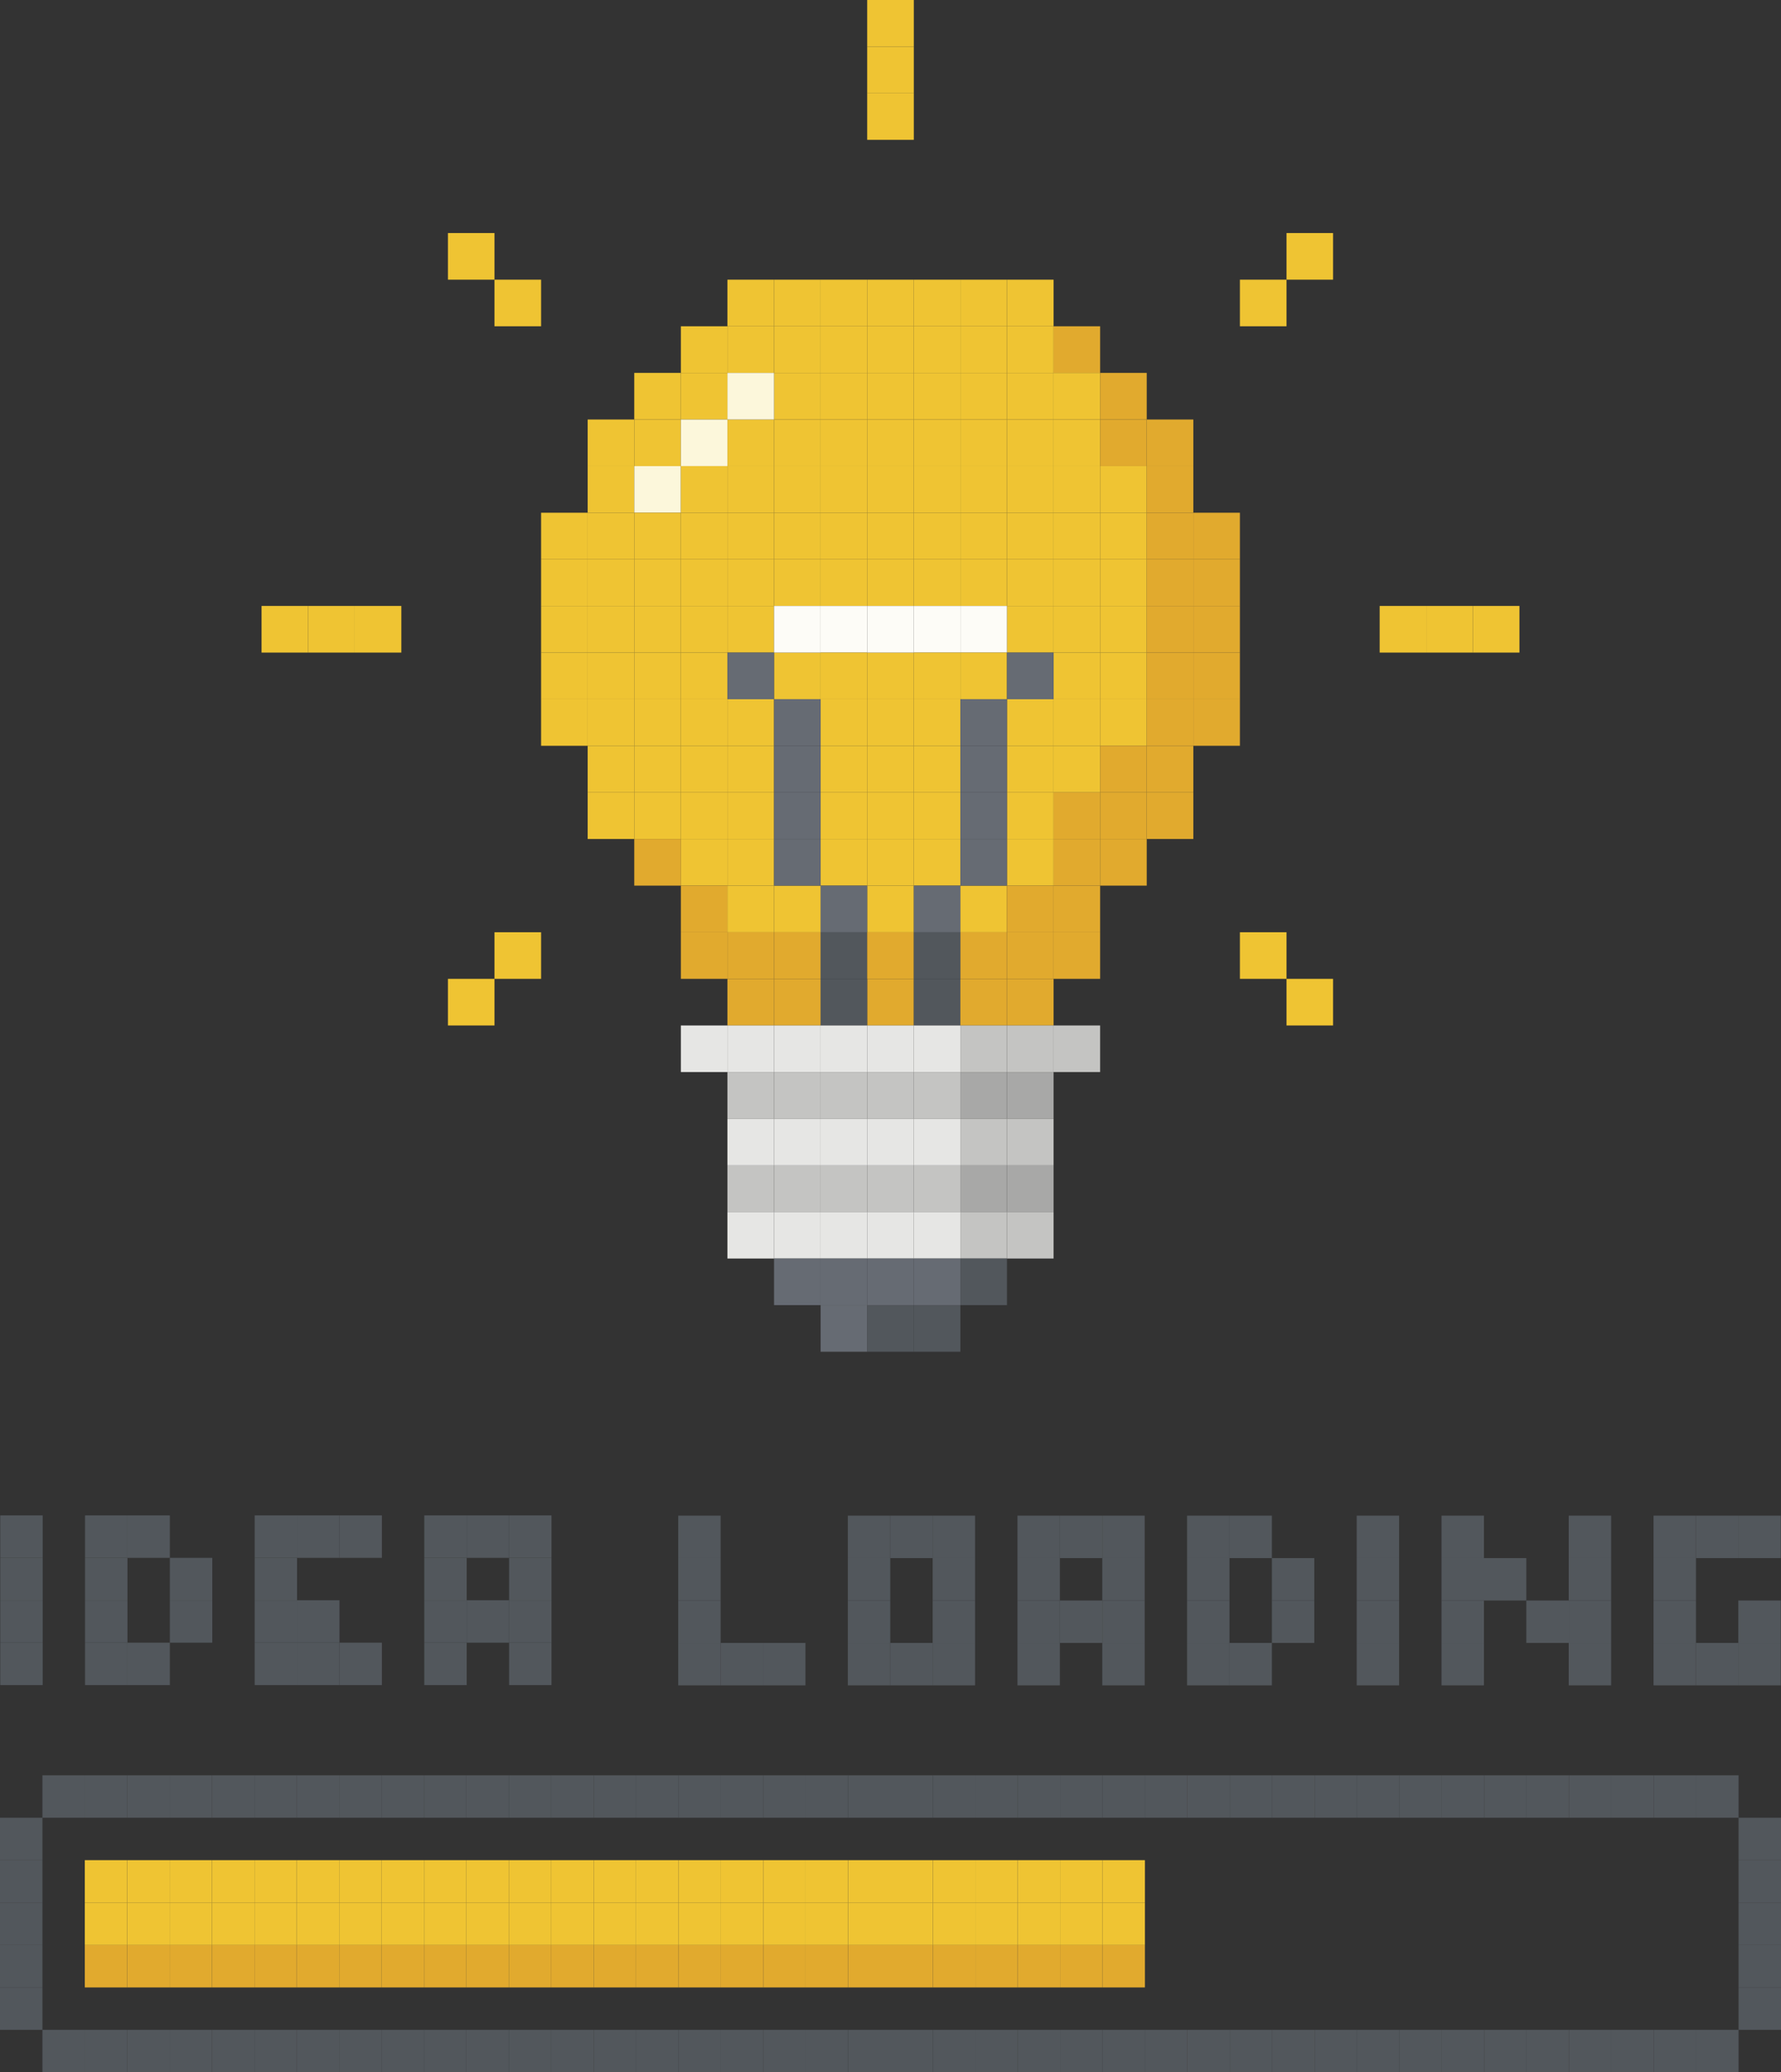 <svg xmlns="http://www.w3.org/2000/svg" width="640" height="744.295" viewBox="0 0 640 744.295">
  <rect x="0" y="0" width="640" height="744.295" fill="#333333" stroke="none"/>
  <g id="グループ_18240" data-name="グループ 18240" transform="translate(0 0.004)">
    <rect id="長方形_6451" data-name="長方形 6451" width="15.236" height="15.239" transform="translate(624.674 590.082)" fill="#52575c"/>
    <rect id="長方形_6452" data-name="長方形 6452" width="15.236" height="15.239" transform="translate(624.674 574.843)" fill="#52575c"/>
    <rect id="長方形_6453" data-name="長方形 6453" width="15.236" height="15.236" transform="translate(624.674 544.369)" fill="#52575c"/>
    <rect id="長方形_6454" data-name="長方形 6454" width="15.239" height="15.239" transform="translate(609.435 590.082)" fill="#52575c"/>
    <rect id="長方形_6455" data-name="長方形 6455" width="15.239" height="15.236" transform="translate(609.435 544.369)" fill="#52575c"/>
    <rect id="長方形_6456" data-name="長方形 6456" width="15.239" height="15.239" transform="translate(594.197 590.082)" fill="#52575c"/>
    <rect id="長方形_6457" data-name="長方形 6457" width="15.239" height="15.239" transform="translate(594.197 574.843)" fill="#52575c"/>
    <rect id="長方形_6458" data-name="長方形 6458" width="15.239" height="15.239" transform="translate(594.197 559.604)" fill="#52575c"/>
    <rect id="長方形_6459" data-name="長方形 6459" width="15.239" height="15.236" transform="translate(594.197 544.369)" fill="#52575c"/>
    <rect id="長方形_6460" data-name="長方形 6460" width="15.236" height="15.239" transform="translate(563.722 590.082)" fill="#52575c"/>
    <rect id="長方形_6461" data-name="長方形 6461" width="15.236" height="15.239" transform="translate(563.722 574.843)" fill="#52575c"/>
    <rect id="長方形_6462" data-name="長方形 6462" width="15.236" height="15.239" transform="translate(563.722 559.604)" fill="#52575c"/>
    <rect id="長方形_6463" data-name="長方形 6463" width="15.236" height="15.236" transform="translate(563.722 544.369)" fill="#52575c"/>
    <rect id="長方形_6464" data-name="長方形 6464" width="15.239" height="15.239" transform="translate(548.483 574.843)" fill="#52575c"/>
    <rect id="長方形_6465" data-name="長方形 6465" width="15.239" height="15.239" transform="translate(533.244 559.604)" fill="#52575c"/>
    <rect id="長方形_6466" data-name="長方形 6466" width="15.239" height="15.239" transform="translate(518.005 590.082)" fill="#52575c"/>
    <rect id="長方形_6467" data-name="長方形 6467" width="15.239" height="15.239" transform="translate(518.005 574.843)" fill="#52575c"/>
    <rect id="長方形_6468" data-name="長方形 6468" width="15.239" height="15.239" transform="translate(518.005 559.604)" fill="#52575c"/>
    <rect id="長方形_6469" data-name="長方形 6469" width="15.239" height="15.236" transform="translate(518.005 544.369)" fill="#52575c"/>
    <rect id="長方形_6470" data-name="長方形 6470" width="15.239" height="15.239" transform="translate(487.531 590.082)" fill="#52575c"/>
    <rect id="長方形_6471" data-name="長方形 6471" width="15.239" height="15.239" transform="translate(487.531 574.843)" fill="#52575c"/>
    <rect id="長方形_6472" data-name="長方形 6472" width="15.239" height="15.239" transform="translate(487.531 559.604)" fill="#52575c"/>
    <rect id="長方形_6473" data-name="長方形 6473" width="15.239" height="15.236" transform="translate(487.531 544.369)" fill="#52575c"/>
    <rect id="長方形_6474" data-name="長方形 6474" width="15.239" height="15.239" transform="translate(457.053 574.843)" fill="#52575c"/>
    <rect id="長方形_6475" data-name="長方形 6475" width="15.239" height="15.239" transform="translate(457.053 559.604)" fill="#52575c"/>
    <rect id="長方形_6476" data-name="長方形 6476" width="15.236" height="15.239" transform="translate(441.818 590.082)" fill="#52575c"/>
    <rect id="長方形_6477" data-name="長方形 6477" width="15.236" height="15.236" transform="translate(441.818 544.369)" fill="#52575c"/>
    <rect id="長方形_6478" data-name="長方形 6478" width="15.239" height="15.239" transform="translate(426.579 590.082)" fill="#52575c"/>
    <rect id="長方形_6479" data-name="長方形 6479" width="15.239" height="15.239" transform="translate(426.579 574.843)" fill="#52575c"/>
    <rect id="長方形_6480" data-name="長方形 6480" width="15.239" height="15.239" transform="translate(426.579 559.604)" fill="#52575c"/>
    <rect id="長方形_6481" data-name="長方形 6481" width="15.239" height="15.236" transform="translate(426.579 544.369)" fill="#52575c"/>
    <rect id="長方形_6482" data-name="長方形 6482" width="15.239" height="15.239" transform="translate(396.101 590.082)" fill="#52575c"/>
    <rect id="長方形_6483" data-name="長方形 6483" width="15.239" height="15.239" transform="translate(396.101 574.843)" fill="#52575c"/>
    <rect id="長方形_6484" data-name="長方形 6484" width="15.239" height="15.239" transform="translate(396.101 559.604)" fill="#52575c"/>
    <rect id="長方形_6485" data-name="長方形 6485" width="15.239" height="15.236" transform="translate(396.101 544.369)" fill="#52575c"/>
    <rect id="長方形_6486" data-name="長方形 6486" width="15.239" height="15.239" transform="translate(380.862 574.843)" fill="#52575c"/>
    <rect id="長方形_6487" data-name="長方形 6487" width="15.239" height="15.236" transform="translate(380.862 544.369)" fill="#52575c"/>
    <rect id="長方形_6488" data-name="長方形 6488" width="15.236" height="15.239" transform="translate(365.626 590.082)" fill="#52575c"/>
    <rect id="長方形_6489" data-name="長方形 6489" width="15.236" height="15.239" transform="translate(365.626 574.843)" fill="#52575c"/>
    <rect id="長方形_6490" data-name="長方形 6490" width="15.236" height="15.239" transform="translate(365.626 559.604)" fill="#52575c"/>
    <rect id="長方形_6491" data-name="長方形 6491" width="15.236" height="15.236" transform="translate(365.626 544.369)" fill="#52575c"/>
    <rect id="長方形_6492" data-name="長方形 6492" width="15.239" height="15.239" transform="translate(335.149 590.082)" fill="#52575c"/>
    <rect id="長方形_6493" data-name="長方形 6493" width="15.239" height="15.239" transform="translate(335.149 574.843)" fill="#52575c"/>
    <rect id="長方形_6494" data-name="長方形 6494" width="15.239" height="15.239" transform="translate(335.149 559.604)" fill="#52575c"/>
    <rect id="長方形_6495" data-name="長方形 6495" width="15.239" height="15.236" transform="translate(335.149 544.369)" fill="#52575c"/>
    <rect id="長方形_6496" data-name="長方形 6496" width="15.239" height="15.239" transform="translate(319.91 590.082)" fill="#52575c"/>
    <rect id="長方形_6497" data-name="長方形 6497" width="15.239" height="15.236" transform="translate(319.91 544.369)" fill="#52575c"/>
    <rect id="長方形_6498" data-name="長方形 6498" width="15.236" height="15.239" transform="translate(304.674 590.082)" fill="#52575c"/>
    <rect id="長方形_6499" data-name="長方形 6499" width="15.236" height="15.239" transform="translate(304.674 574.843)" fill="#52575c"/>
    <rect id="長方形_6500" data-name="長方形 6500" width="15.236" height="15.239" transform="translate(304.674 559.604)" fill="#52575c"/>
    <rect id="長方形_6501" data-name="長方形 6501" width="15.236" height="15.236" transform="translate(304.674 544.369)" fill="#52575c"/>
    <rect id="長方形_6502" data-name="長方形 6502" width="15.239" height="15.239" transform="translate(274.197 590.082)" fill="#52575c"/>
    <rect id="長方形_6503" data-name="長方形 6503" width="15.239" height="15.239" transform="translate(258.958 590.082)" fill="#52575c"/>
    <rect id="長方形_6504" data-name="長方形 6504" width="15.236" height="15.239" transform="translate(243.722 590.082)" fill="#52575c"/>
    <rect id="長方形_6505" data-name="長方形 6505" width="15.236" height="15.239" transform="translate(243.722 574.843)" fill="#52575c"/>
    <rect id="長方形_6506" data-name="長方形 6506" width="15.236" height="15.239" transform="translate(243.722 559.604)" fill="#52575c"/>
    <rect id="長方形_6507" data-name="長方形 6507" width="15.236" height="15.236" transform="translate(243.722 544.369)" fill="#52575c"/>
    <rect id="長方形_6508" data-name="長方形 6508" width="15.236" height="15.239" transform="translate(182.947 589.992)" fill="#52575c"/>
    <rect id="長方形_6509" data-name="長方形 6509" width="15.236" height="15.236" transform="translate(182.947 574.756)" fill="#52575c"/>
    <rect id="長方形_6510" data-name="長方形 6510" width="15.236" height="15.239" transform="translate(182.947 559.517)" fill="#52575c"/>
    <rect id="長方形_6511" data-name="長方形 6511" width="15.236" height="15.239" transform="translate(182.947 544.278)" fill="#52575c"/>
    <rect id="長方形_6512" data-name="長方形 6512" width="15.239" height="15.236" transform="translate(167.708 574.756)" fill="#52575c"/>
    <rect id="長方形_6513" data-name="長方形 6513" width="15.239" height="15.239" transform="translate(167.708 544.278)" fill="#52575c"/>
    <rect id="長方形_6514" data-name="長方形 6514" width="15.239" height="15.239" transform="translate(152.469 589.992)" fill="#52575c"/>
    <rect id="長方形_6515" data-name="長方形 6515" width="15.239" height="15.236" transform="translate(152.469 574.756)" fill="#52575c"/>
    <rect id="長方形_6516" data-name="長方形 6516" width="15.239" height="15.239" transform="translate(152.469 559.517)" fill="#52575c"/>
    <rect id="長方形_6517" data-name="長方形 6517" width="15.239" height="15.239" transform="translate(152.469 544.278)" fill="#52575c"/>
    <rect id="長方形_6518" data-name="長方形 6518" width="15.236" height="15.239" transform="translate(121.995 589.992)" fill="#52575c"/>
    <rect id="長方形_6519" data-name="長方形 6519" width="15.236" height="15.239" transform="translate(121.995 544.278)" fill="#52575c"/>
    <rect id="長方形_6520" data-name="長方形 6520" width="15.239" height="15.239" transform="translate(106.755 589.992)" fill="#52575c"/>
    <rect id="長方形_6521" data-name="長方形 6521" width="15.239" height="15.236" transform="translate(106.755 574.756)" fill="#52575c"/>
    <rect id="長方形_6522" data-name="長方形 6522" width="15.239" height="15.239" transform="translate(106.755 544.278)" fill="#52575c"/>
    <rect id="長方形_6523" data-name="長方形 6523" width="15.239" height="15.239" transform="translate(91.517 589.992)" fill="#52575c"/>
    <rect id="長方形_6524" data-name="長方形 6524" width="15.239" height="15.236" transform="translate(91.517 574.756)" fill="#52575c"/>
    <rect id="長方形_6525" data-name="長方形 6525" width="15.239" height="15.239" transform="translate(91.517 559.517)" fill="#52575c"/>
    <rect id="長方形_6526" data-name="長方形 6526" width="15.239" height="15.239" transform="translate(91.517 544.278)" fill="#52575c"/>
    <rect id="長方形_6527" data-name="長方形 6527" width="15.236" height="15.236" transform="translate(61.042 574.756)" fill="#52575c"/>
    <rect id="長方形_6528" data-name="長方形 6528" width="15.236" height="15.239" transform="translate(61.042 559.517)" fill="#52575c"/>
    <rect id="長方形_6529" data-name="長方形 6529" width="15.239" height="15.239" transform="translate(45.803 589.992)" fill="#52575c"/>
    <rect id="長方形_6530" data-name="長方形 6530" width="15.239" height="15.239" transform="translate(45.803 544.278)" fill="#52575c"/>
    <rect id="長方形_6531" data-name="長方形 6531" width="15.239" height="15.239" transform="translate(30.565 589.992)" fill="#52575c"/>
    <rect id="長方形_6532" data-name="長方形 6532" width="15.239" height="15.236" transform="translate(30.565 574.756)" fill="#52575c"/>
    <rect id="長方形_6533" data-name="長方形 6533" width="15.239" height="15.239" transform="translate(30.565 559.517)" fill="#52575c"/>
    <rect id="長方形_6534" data-name="長方形 6534" width="15.239" height="15.239" transform="translate(30.565 544.278)" fill="#52575c"/>
    <rect id="長方形_6535" data-name="長方形 6535" width="15.236" height="15.239" transform="translate(0.09 589.992)" fill="#52575c"/>
    <rect id="長方形_6536" data-name="長方形 6536" width="15.236" height="15.236" transform="translate(0.09 574.756)" fill="#52575c"/>
    <rect id="長方形_6537" data-name="長方形 6537" width="15.236" height="15.239" transform="translate(0.09 559.518)" fill="#52575c"/>
    <rect id="長方形_6538" data-name="長方形 6538" width="15.236" height="15.239" transform="translate(0.09 544.278)" fill="#52575c"/>
    <rect id="長方形_6539" data-name="長方形 6539" width="15.239" height="15.236" transform="translate(624.761 713.816)" fill="#52575c"/>
    <rect id="長方形_6540" data-name="長方形 6540" width="15.239" height="15.239" transform="translate(624.761 698.578)" fill="#52575c"/>
    <rect id="長方形_6541" data-name="長方形 6541" width="15.239" height="15.239" transform="translate(624.761 683.339)" fill="#52575c"/>
    <rect id="長方形_6542" data-name="長方形 6542" width="15.239" height="15.239" transform="translate(624.761 668.1)" fill="#52575c"/>
    <rect id="長方形_6543" data-name="長方形 6543" width="15.239" height="15.236" transform="translate(624.761 652.864)" fill="#52575c"/>
    <rect id="長方形_6544" data-name="長方形 6544" width="15.239" height="15.239" transform="translate(609.522 729.052)" fill="#52575c"/>
    <rect id="長方形_6545" data-name="長方形 6545" width="15.239" height="15.239" transform="translate(609.522 637.625)" fill="#52575c"/>
    <rect id="長方形_6546" data-name="長方形 6546" width="15.236" height="15.239" transform="translate(594.287 729.052)" fill="#52575c"/>
    <rect id="長方形_6547" data-name="長方形 6547" width="15.236" height="15.239" transform="translate(594.287 637.625)" fill="#52575c"/>
    <rect id="長方形_6548" data-name="長方形 6548" width="15.239" height="15.239" transform="translate(579.048 729.052)" fill="#52575c"/>
    <rect id="長方形_6549" data-name="長方形 6549" width="15.239" height="15.239" transform="translate(579.048 637.625)" fill="#52575c"/>
    <rect id="長方形_6550" data-name="長方形 6550" width="15.239" height="15.239" transform="translate(563.809 729.052)" fill="#52575c"/>
    <rect id="長方形_6551" data-name="長方形 6551" width="15.239" height="15.239" transform="translate(563.809 637.625)" fill="#52575c"/>
    <rect id="長方形_6552" data-name="長方形 6552" width="15.239" height="15.239" transform="translate(548.57 729.052)" fill="#52575c"/>
    <rect id="長方形_6553" data-name="長方形 6553" width="15.239" height="15.239" transform="translate(548.57 637.625)" fill="#52575c"/>
    <rect id="長方形_6554" data-name="長方形 6554" width="15.236" height="15.239" transform="translate(533.335 729.052)" fill="#52575c"/>
    <rect id="長方形_6555" data-name="長方形 6555" width="15.236" height="15.239" transform="translate(533.335 637.625)" fill="#52575c"/>
    <rect id="長方形_6556" data-name="長方形 6556" width="15.239" height="15.239" transform="translate(518.096 729.052)" fill="#52575c"/>
    <rect id="長方形_6557" data-name="長方形 6557" width="15.239" height="15.239" transform="translate(518.096 637.625)" fill="#52575c"/>
    <rect id="長方形_6558" data-name="長方形 6558" width="15.239" height="15.239" transform="translate(502.857 729.052)" fill="#52575c"/>
    <rect id="長方形_6559" data-name="長方形 6559" width="15.239" height="15.239" transform="translate(502.857 637.625)" fill="#52575c"/>
    <rect id="長方形_6560" data-name="長方形 6560" width="15.239" height="15.239" transform="translate(487.618 729.052)" fill="#52575c"/>
    <rect id="長方形_6561" data-name="長方形 6561" width="15.239" height="15.239" transform="translate(487.618 637.625)" fill="#52575c"/>
    <rect id="長方形_6562" data-name="長方形 6562" width="15.236" height="15.239" transform="translate(472.382 729.052)" fill="#52575c"/>
    <rect id="長方形_6563" data-name="長方形 6563" width="15.236" height="15.239" transform="translate(472.382 637.625)" fill="#52575c"/>
    <rect id="長方形_6564" data-name="長方形 6564" width="15.239" height="15.239" transform="translate(457.143 729.052)" fill="#52575c"/>
    <rect id="長方形_6565" data-name="長方形 6565" width="15.239" height="15.239" transform="translate(457.143 637.625)" fill="#52575c"/>
    <rect id="長方形_6566" data-name="長方形 6566" width="15.239" height="15.239" transform="translate(441.904 729.052)" fill="#52575c"/>
    <rect id="長方形_6567" data-name="長方形 6567" width="15.239" height="15.239" transform="translate(441.904 637.625)" fill="#52575c"/>
    <rect id="長方形_6568" data-name="長方形 6568" width="15.239" height="15.239" transform="translate(426.666 729.052)" fill="#52575c"/>
    <rect id="長方形_6569" data-name="長方形 6569" width="15.239" height="15.239" transform="translate(426.666 637.625)" fill="#52575c"/>
    <rect id="長方形_6570" data-name="長方形 6570" width="15.236" height="15.239" transform="translate(411.43 729.052)" fill="#52575c"/>
    <rect id="長方形_6571" data-name="長方形 6571" width="15.236" height="15.239" transform="translate(411.43 637.625)" fill="#52575c"/>
    <rect id="長方形_6572" data-name="長方形 6572" width="15.239" height="15.239" transform="translate(396.191 729.052)" fill="#52575c"/>
    <rect id="長方形_6573" data-name="長方形 6573" width="15.239" height="15.239" transform="translate(396.191 698.577)" fill="#e1aa2e"/>
    <rect id="長方形_6574" data-name="長方形 6574" width="15.239" height="15.239" transform="translate(396.191 683.339)" fill="#efc433"/>
    <rect id="長方形_6575" data-name="長方形 6575" width="15.239" height="15.239" transform="translate(396.191 668.1)" fill="#efc433"/>
    <rect id="長方形_6576" data-name="長方形 6576" width="15.239" height="15.239" transform="translate(396.191 637.625)" fill="#52575c"/>
    <rect id="長方形_6577" data-name="長方形 6577" width="15.239" height="15.239" transform="translate(380.952 729.052)" fill="#52575c"/>
    <rect id="長方形_6578" data-name="長方形 6578" width="15.239" height="15.239" transform="translate(380.952 698.577)" fill="#e1aa2e"/>
    <rect id="長方形_6579" data-name="長方形 6579" width="15.239" height="15.239" transform="translate(380.952 683.339)" fill="#efc433"/>
    <rect id="長方形_6580" data-name="長方形 6580" width="15.239" height="15.239" transform="translate(380.952 668.1)" fill="#efc433"/>
    <rect id="長方形_6581" data-name="長方形 6581" width="15.239" height="15.239" transform="translate(380.952 637.625)" fill="#52575c"/>
    <rect id="長方形_6582" data-name="長方形 6582" width="15.239" height="15.239" transform="translate(365.713 729.052)" fill="#52575c"/>
    <rect id="長方形_6583" data-name="長方形 6583" width="15.239" height="15.239" transform="translate(365.713 698.577)" fill="#e1aa2e"/>
    <rect id="長方形_6584" data-name="長方形 6584" width="15.239" height="15.239" transform="translate(365.713 683.339)" fill="#efc433"/>
    <rect id="長方形_6585" data-name="長方形 6585" width="15.239" height="15.239" transform="translate(365.713 668.1)" fill="#efc433"/>
    <rect id="長方形_6586" data-name="長方形 6586" width="15.239" height="15.239" transform="translate(365.713 637.625)" fill="#52575c"/>
    <rect id="長方形_6587" data-name="長方形 6587" width="15.236" height="15.239" transform="translate(350.478 729.052)" fill="#52575c"/>
    <rect id="長方形_6588" data-name="長方形 6588" width="15.236" height="15.239" transform="translate(350.478 698.577)" fill="#e1aa2e"/>
    <rect id="長方形_6589" data-name="長方形 6589" width="15.236" height="15.239" transform="translate(350.478 683.339)" fill="#efc433"/>
    <rect id="長方形_6590" data-name="長方形 6590" width="15.236" height="15.239" transform="translate(350.478 668.1)" fill="#efc433"/>
    <rect id="長方形_6591" data-name="長方形 6591" width="15.236" height="15.239" transform="translate(350.478 637.625)" fill="#52575c"/>
    <rect id="長方形_6592" data-name="長方形 6592" width="15.239" height="15.239" transform="translate(335.239 729.052)" fill="#52575c"/>
    <rect id="長方形_6593" data-name="長方形 6593" width="15.239" height="15.239" transform="translate(335.239 698.577)" fill="#e1aa2e"/>
    <rect id="長方形_6594" data-name="長方形 6594" width="15.239" height="15.239" transform="translate(335.239 683.339)" fill="#efc433"/>
    <rect id="長方形_6595" data-name="長方形 6595" width="15.239" height="15.239" transform="translate(335.239 668.1)" fill="#efc433"/>
    <rect id="長方形_6596" data-name="長方形 6596" width="15.239" height="15.239" transform="translate(335.239 637.625)" fill="#52575c"/>
    <rect id="長方形_6597" data-name="長方形 6597" width="15.239" height="15.239" transform="translate(320 729.052)" fill="#52575c"/>
    <rect id="長方形_6598" data-name="長方形 6598" width="15.239" height="15.239" transform="translate(320 698.577)" fill="#e1aa2e"/>
    <rect id="長方形_6599" data-name="長方形 6599" width="15.239" height="15.239" transform="translate(320 683.339)" fill="#efc433"/>
    <rect id="長方形_6600" data-name="長方形 6600" width="15.239" height="15.239" transform="translate(320 668.1)" fill="#efc433"/>
    <rect id="長方形_6601" data-name="長方形 6601" width="15.239" height="15.239" transform="translate(320 637.625)" fill="#52575c"/>
    <rect id="長方形_6602" data-name="長方形 6602" width="15.239" height="15.239" transform="translate(304.761 729.052)" fill="#52575c"/>
    <rect id="長方形_6603" data-name="長方形 6603" width="15.239" height="15.239" transform="translate(304.761 698.577)" fill="#e1aa2e"/>
    <rect id="長方形_6604" data-name="長方形 6604" width="15.239" height="15.239" transform="translate(304.761 683.339)" fill="#efc433"/>
    <rect id="長方形_6605" data-name="長方形 6605" width="15.239" height="15.239" transform="translate(304.761 668.1)" fill="#efc433"/>
    <rect id="長方形_6606" data-name="長方形 6606" width="15.239" height="15.239" transform="translate(304.761 637.625)" fill="#52575c"/>
    <rect id="長方形_6607" data-name="長方形 6607" width="15.239" height="15.239" transform="translate(289.522 729.052)" fill="#52575c"/>
    <rect id="長方形_6608" data-name="長方形 6608" width="15.239" height="15.239" transform="translate(289.522 698.577)" fill="#e1aa2e"/>
    <rect id="長方形_6609" data-name="長方形 6609" width="15.239" height="15.239" transform="translate(289.522 683.339)" fill="#efc433"/>
    <rect id="長方形_6610" data-name="長方形 6610" width="15.239" height="15.239" transform="translate(289.522 668.1)" fill="#efc433"/>
    <rect id="長方形_6611" data-name="長方形 6611" width="15.239" height="15.239" transform="translate(289.522 637.625)" fill="#52575c"/>
    <rect id="長方形_6612" data-name="長方形 6612" width="15.236" height="15.239" transform="translate(274.287 729.052)" fill="#52575c"/>
    <rect id="長方形_6613" data-name="長方形 6613" width="15.236" height="15.239" transform="translate(274.287 698.577)" fill="#e1aa2e"/>
    <rect id="長方形_6614" data-name="長方形 6614" width="15.236" height="15.239" transform="translate(274.287 683.339)" fill="#efc433"/>
    <rect id="長方形_6615" data-name="長方形 6615" width="15.236" height="15.239" transform="translate(274.287 668.1)" fill="#efc433"/>
    <rect id="長方形_6616" data-name="長方形 6616" width="15.236" height="15.239" transform="translate(274.287 637.625)" fill="#52575c"/>
    <rect id="長方形_6617" data-name="長方形 6617" width="15.239" height="15.239" transform="translate(259.048 729.052)" fill="#52575c"/>
    <rect id="長方形_6618" data-name="長方形 6618" width="15.239" height="15.239" transform="translate(259.048 698.577)" fill="#e1aa2e"/>
    <rect id="長方形_6619" data-name="長方形 6619" width="15.239" height="15.239" transform="translate(259.048 683.339)" fill="#efc433"/>
    <rect id="長方形_6620" data-name="長方形 6620" width="15.239" height="15.239" transform="translate(259.048 668.1)" fill="#efc433"/>
    <rect id="長方形_6621" data-name="長方形 6621" width="15.239" height="15.239" transform="translate(259.048 637.625)" fill="#52575c"/>
    <rect id="長方形_6622" data-name="長方形 6622" width="15.239" height="15.239" transform="translate(243.809 729.052)" fill="#52575c"/>
    <rect id="長方形_6623" data-name="長方形 6623" width="15.239" height="15.239" transform="translate(243.809 698.577)" fill="#e1aa2e"/>
    <rect id="長方形_6624" data-name="長方形 6624" width="15.239" height="15.239" transform="translate(243.809 683.339)" fill="#efc433"/>
    <rect id="長方形_6625" data-name="長方形 6625" width="15.239" height="15.239" transform="translate(243.809 668.1)" fill="#efc433"/>
    <rect id="長方形_6626" data-name="長方形 6626" width="15.239" height="15.239" transform="translate(243.809 637.625)" fill="#52575c"/>
    <rect id="長方形_6627" data-name="長方形 6627" width="15.239" height="15.239" transform="translate(228.57 729.052)" fill="#52575c"/>
    <rect id="長方形_6628" data-name="長方形 6628" width="15.239" height="15.239" transform="translate(228.57 698.577)" fill="#e1aa2e"/>
    <rect id="長方形_6629" data-name="長方形 6629" width="15.239" height="15.239" transform="translate(228.57 683.339)" fill="#efc433"/>
    <rect id="長方形_6630" data-name="長方形 6630" width="15.239" height="15.239" transform="translate(228.57 668.1)" fill="#efc433"/>
    <rect id="長方形_6631" data-name="長方形 6631" width="15.239" height="15.239" transform="translate(228.57 637.625)" fill="#52575c"/>
    <rect id="長方形_6632" data-name="長方形 6632" width="15.236" height="15.239" transform="translate(213.334 729.052)" fill="#52575c"/>
    <rect id="長方形_6633" data-name="長方形 6633" width="15.236" height="15.239" transform="translate(213.334 698.577)" fill="#e1aa2e"/>
    <rect id="長方形_6634" data-name="長方形 6634" width="15.236" height="15.239" transform="translate(213.334 683.339)" fill="#efc433"/>
    <rect id="長方形_6635" data-name="長方形 6635" width="15.236" height="15.239" transform="translate(213.334 668.1)" fill="#efc433"/>
    <rect id="長方形_6636" data-name="長方形 6636" width="15.236" height="15.239" transform="translate(213.334 637.625)" fill="#52575c"/>
    <rect id="長方形_6637" data-name="長方形 6637" width="15.239" height="15.239" transform="translate(198.096 729.052)" fill="#52575c"/>
    <rect id="長方形_6638" data-name="長方形 6638" width="15.239" height="15.239" transform="translate(198.096 698.577)" fill="#e1aa2e"/>
    <rect id="長方形_6639" data-name="長方形 6639" width="15.239" height="15.239" transform="translate(198.096 683.339)" fill="#efc433"/>
    <rect id="長方形_6640" data-name="長方形 6640" width="15.239" height="15.239" transform="translate(198.096 668.1)" fill="#efc433"/>
    <rect id="長方形_6641" data-name="長方形 6641" width="15.239" height="15.239" transform="translate(198.096 637.625)" fill="#52575c"/>
    <rect id="長方形_6642" data-name="長方形 6642" width="15.239" height="15.239" transform="translate(182.857 729.052)" fill="#52575c"/>
    <rect id="長方形_6643" data-name="長方形 6643" width="15.239" height="15.239" transform="translate(182.857 698.577)" fill="#e1aa2e"/>
    <rect id="長方形_6644" data-name="長方形 6644" width="15.239" height="15.239" transform="translate(182.857 683.339)" fill="#efc433"/>
    <rect id="長方形_6645" data-name="長方形 6645" width="15.239" height="15.239" transform="translate(182.857 668.1)" fill="#efc433"/>
    <rect id="長方形_6646" data-name="長方形 6646" width="15.239" height="15.239" transform="translate(182.857 637.625)" fill="#52575c"/>
    <rect id="長方形_6647" data-name="長方形 6647" width="15.239" height="15.239" transform="translate(167.618 729.052)" fill="#52575c"/>
    <rect id="長方形_6648" data-name="長方形 6648" width="15.239" height="15.239" transform="translate(167.618 698.577)" fill="#e1aa2e"/>
    <rect id="長方形_6649" data-name="長方形 6649" width="15.239" height="15.239" transform="translate(167.618 683.339)" fill="#efc433"/>
    <rect id="長方形_6650" data-name="長方形 6650" width="15.239" height="15.239" transform="translate(167.618 668.1)" fill="#efc433"/>
    <rect id="長方形_6651" data-name="長方形 6651" width="15.239" height="15.239" transform="translate(167.618 637.625)" fill="#52575c"/>
    <rect id="長方形_6652" data-name="長方形 6652" width="15.236" height="15.239" transform="translate(152.382 729.052)" fill="#52575c"/>
    <rect id="長方形_6653" data-name="長方形 6653" width="15.236" height="15.239" transform="translate(152.382 698.577)" fill="#e1aa2e"/>
    <rect id="長方形_6654" data-name="長方形 6654" width="15.236" height="15.239" transform="translate(152.382 683.339)" fill="#efc433"/>
    <rect id="長方形_6655" data-name="長方形 6655" width="15.236" height="15.239" transform="translate(152.382 668.1)" fill="#efc433"/>
    <rect id="長方形_6656" data-name="長方形 6656" width="15.236" height="15.239" transform="translate(152.382 637.625)" fill="#52575c"/>
    <rect id="長方形_6657" data-name="長方形 6657" width="15.239" height="15.239" transform="translate(137.144 729.052)" fill="#52575c"/>
    <rect id="長方形_6658" data-name="長方形 6658" width="15.239" height="15.239" transform="translate(137.143 698.577)" fill="#e1aa2e"/>
    <rect id="長方形_6659" data-name="長方形 6659" width="15.239" height="15.239" transform="translate(137.143 683.339)" fill="#efc433"/>
    <rect id="長方形_6660" data-name="長方形 6660" width="15.239" height="15.239" transform="translate(137.143 668.1)" fill="#efc433"/>
    <rect id="長方形_6661" data-name="長方形 6661" width="15.239" height="15.239" transform="translate(137.143 637.625)" fill="#52575c"/>
    <rect id="長方形_6662" data-name="長方形 6662" width="15.239" height="15.239" transform="translate(121.904 729.052)" fill="#52575c"/>
    <rect id="長方形_6663" data-name="長方形 6663" width="15.239" height="15.239" transform="translate(121.904 698.577)" fill="#e1aa2e"/>
    <rect id="長方形_6664" data-name="長方形 6664" width="15.239" height="15.239" transform="translate(121.904 683.339)" fill="#efc433"/>
    <rect id="長方形_6665" data-name="長方形 6665" width="15.239" height="15.239" transform="translate(121.904 668.1)" fill="#efc433"/>
    <rect id="長方形_6666" data-name="長方形 6666" width="15.239" height="15.239" transform="translate(121.904 637.625)" fill="#52575c"/>
    <rect id="長方形_6667" data-name="長方形 6667" width="15.239" height="15.239" transform="translate(106.666 729.052)" fill="#52575c"/>
    <rect id="長方形_6668" data-name="長方形 6668" width="15.239" height="15.239" transform="translate(106.666 698.577)" fill="#e1aa2e"/>
    <rect id="長方形_6669" data-name="長方形 6669" width="15.239" height="15.239" transform="translate(106.666 683.339)" fill="#efc433"/>
    <rect id="長方形_6670" data-name="長方形 6670" width="15.239" height="15.239" transform="translate(106.666 668.1)" fill="#efc433"/>
    <rect id="長方形_6671" data-name="長方形 6671" width="15.239" height="15.239" transform="translate(106.666 637.625)" fill="#52575c"/>
    <rect id="長方形_6672" data-name="長方形 6672" width="15.236" height="15.239" transform="translate(91.43 729.052)" fill="#52575c"/>
    <rect id="長方形_6673" data-name="長方形 6673" width="15.236" height="15.239" transform="translate(91.43 698.577)" fill="#e1aa2e"/>
    <rect id="長方形_6674" data-name="長方形 6674" width="15.236" height="15.239" transform="translate(91.43 683.339)" fill="#efc433"/>
    <rect id="長方形_6675" data-name="長方形 6675" width="15.236" height="15.239" transform="translate(91.43 668.1)" fill="#efc433"/>
    <rect id="長方形_6676" data-name="長方形 6676" width="15.236" height="15.239" transform="translate(91.43 637.625)" fill="#52575c"/>
    <rect id="長方形_6677" data-name="長方形 6677" width="15.239" height="15.239" transform="translate(76.191 729.052)" fill="#52575c"/>
    <rect id="長方形_6678" data-name="長方形 6678" width="15.239" height="15.239" transform="translate(76.191 698.577)" fill="#e1aa2e"/>
    <rect id="長方形_6679" data-name="長方形 6679" width="15.239" height="15.239" transform="translate(76.191 683.339)" fill="#efc433"/>
    <rect id="長方形_6680" data-name="長方形 6680" width="15.239" height="15.239" transform="translate(76.191 668.1)" fill="#efc433"/>
    <rect id="長方形_6681" data-name="長方形 6681" width="15.239" height="15.239" transform="translate(76.191 637.625)" fill="#52575c"/>
    <rect id="長方形_6682" data-name="長方形 6682" width="15.239" height="15.239" transform="translate(60.952 729.052)" fill="#52575c"/>
    <rect id="長方形_6683" data-name="長方形 6683" width="15.239" height="15.239" transform="translate(60.952 698.577)" fill="#e1aa2e"/>
    <rect id="長方形_6684" data-name="長方形 6684" width="15.239" height="15.239" transform="translate(60.952 683.339)" fill="#efc433"/>
    <rect id="長方形_6685" data-name="長方形 6685" width="15.239" height="15.239" transform="translate(60.952 668.1)" fill="#efc433"/>
    <rect id="長方形_6686" data-name="長方形 6686" width="15.239" height="15.239" transform="translate(60.952 637.625)" fill="#52575c"/>
    <rect id="長方形_6687" data-name="長方形 6687" width="15.239" height="15.239" transform="translate(45.713 729.052)" fill="#52575c"/>
    <rect id="長方形_6688" data-name="長方形 6688" width="15.239" height="15.239" transform="translate(45.713 698.577)" fill="#e1aa2e"/>
    <rect id="長方形_6689" data-name="長方形 6689" width="15.239" height="15.239" transform="translate(45.713 683.339)" fill="#efc433"/>
    <rect id="長方形_6690" data-name="長方形 6690" width="15.239" height="15.239" transform="translate(45.713 668.1)" fill="#efc433"/>
    <rect id="長方形_6691" data-name="長方形 6691" width="15.239" height="15.239" transform="translate(45.713 637.625)" fill="#52575c"/>
    <rect id="長方形_6692" data-name="長方形 6692" width="15.236" height="15.239" transform="translate(30.478 729.052)" fill="#52575c"/>
    <rect id="長方形_6693" data-name="長方形 6693" width="15.236" height="15.239" transform="translate(30.478 698.577)" fill="#e1aa2e"/>
    <rect id="長方形_6694" data-name="長方形 6694" width="15.236" height="15.239" transform="translate(30.478 683.339)" fill="#efc433"/>
    <rect id="長方形_6695" data-name="長方形 6695" width="15.236" height="15.239" transform="translate(30.478 668.1)" fill="#efc433"/>
    <rect id="長方形_6696" data-name="長方形 6696" width="15.236" height="15.239" transform="translate(30.478 637.625)" fill="#52575c"/>
    <rect id="長方形_6697" data-name="長方形 6697" width="15.239" height="15.239" transform="translate(15.239 729.052)" fill="#52575c"/>
    <rect id="長方形_6698" data-name="長方形 6698" width="15.239" height="15.239" transform="translate(15.239 637.625)" fill="#52575c"/>
    <rect id="長方形_6699" data-name="長方形 6699" width="15.239" height="15.236" transform="translate(0 713.816)" fill="#52575c"/>
    <rect id="長方形_6700" data-name="長方形 6700" width="15.239" height="15.239" transform="translate(0 698.578)" fill="#52575c"/>
    <rect id="長方形_6701" data-name="長方形 6701" width="15.239" height="15.239" transform="translate(0 683.339)" fill="#52575c"/>
    <rect id="長方形_6702" data-name="長方形 6702" width="15.239" height="15.239" transform="translate(0 668.1)" fill="#52575c"/>
    <rect id="長方形_6703" data-name="長方形 6703" width="15.239" height="15.236" transform="translate(0 652.864)" fill="#52575c"/>
    <rect id="長方形_6704" data-name="長方形 6704" width="16.741" height="16.741" transform="translate(529.268 217.634)" fill="#efc433"/>
    <rect id="長方形_6705" data-name="長方形 6705" width="16.741" height="16.741" transform="translate(93.991 217.634)" fill="#efc433"/>
    <rect id="長方形_6706" data-name="長方形 6706" width="16.741" height="16.741" transform="translate(261.405 100.445)" fill="#efc433"/>
    <rect id="長方形_6707" data-name="長方形 6707" width="16.741" height="16.741" transform="translate(278.147 100.445)" fill="#efc433"/>
    <rect id="長方形_6708" data-name="長方形 6708" width="16.741" height="16.741" transform="translate(294.888 100.445)" fill="#efc433"/>
    <rect id="長方形_6709" data-name="長方形 6709" width="16.741" height="16.741" transform="translate(311.629 100.445)" fill="#efc433"/>
    <rect id="長方形_6710" data-name="長方形 6710" width="16.741" height="16.741" transform="translate(328.371 100.445)" fill="#efc433"/>
    <rect id="長方形_6711" data-name="長方形 6711" width="16.741" height="16.741" transform="translate(345.112 100.445)" fill="#efc433"/>
    <rect id="長方形_6712" data-name="長方形 6712" width="16.741" height="16.741" transform="translate(361.853 100.445)" fill="#efc433"/>
    <rect id="長方形_6713" data-name="長方形 6713" width="16.741" height="16.741" transform="translate(244.664 117.186)" fill="#efc433"/>
    <rect id="長方形_6714" data-name="長方形 6714" width="16.741" height="16.741" transform="translate(261.405 117.186)" fill="#efc433"/>
    <rect id="長方形_6715" data-name="長方形 6715" width="16.741" height="16.741" transform="translate(278.147 117.186)" fill="#efc433"/>
    <rect id="長方形_6716" data-name="長方形 6716" width="16.741" height="16.741" transform="translate(294.888 117.186)" fill="#efc433"/>
    <rect id="長方形_6717" data-name="長方形 6717" width="16.741" height="16.741" transform="translate(311.629 117.186)" fill="#efc433"/>
    <rect id="長方形_6718" data-name="長方形 6718" width="16.741" height="16.741" transform="translate(328.371 117.186)" fill="#efc433"/>
    <rect id="長方形_6719" data-name="長方形 6719" width="16.741" height="16.741" transform="translate(345.112 117.186)" fill="#efc433"/>
    <rect id="長方形_6720" data-name="長方形 6720" width="16.741" height="16.741" transform="translate(361.853 117.186)" fill="#efc433"/>
    <rect id="長方形_6721" data-name="長方形 6721" width="16.741" height="16.741" transform="translate(378.595 117.186)" fill="#e1aa2e"/>
    <rect id="長方形_6722" data-name="長方形 6722" width="16.741" height="16.741" transform="translate(227.922 133.927)" fill="#efc433"/>
    <rect id="長方形_6723" data-name="長方形 6723" width="16.741" height="16.741" transform="translate(244.664 133.927)" fill="#efc433"/>
    <rect id="長方形_6724" data-name="長方形 6724" width="16.741" height="16.741" transform="translate(278.147 133.927)" fill="#efc433"/>
    <rect id="長方形_6725" data-name="長方形 6725" width="16.741" height="16.741" transform="translate(294.888 133.927)" fill="#efc433"/>
    <rect id="長方形_6726" data-name="長方形 6726" width="16.741" height="16.741" transform="translate(311.629 133.927)" fill="#efc433"/>
    <rect id="長方形_6727" data-name="長方形 6727" width="16.741" height="16.741" transform="translate(328.371 133.927)" fill="#efc433"/>
    <rect id="長方形_6728" data-name="長方形 6728" width="16.741" height="16.741" transform="translate(345.112 133.927)" fill="#efc433"/>
    <rect id="長方形_6729" data-name="長方形 6729" width="16.741" height="16.741" transform="translate(361.853 133.927)" fill="#efc433"/>
    <rect id="長方形_6730" data-name="長方形 6730" width="16.741" height="16.741" transform="translate(378.595 133.927)" fill="#efc433"/>
    <rect id="長方形_6731" data-name="長方形 6731" width="16.741" height="16.741" transform="translate(395.336 133.927)" fill="#e1aa2e"/>
    <rect id="長方形_6732" data-name="長方形 6732" width="16.741" height="16.741" transform="translate(211.181 150.669)" fill="#efc433"/>
    <rect id="長方形_6733" data-name="長方形 6733" width="16.741" height="16.741" transform="translate(227.922 150.669)" fill="#efc433"/>
    <rect id="長方形_6734" data-name="長方形 6734" width="16.741" height="16.741" transform="translate(261.405 150.669)" fill="#efc433"/>
    <rect id="長方形_6735" data-name="長方形 6735" width="16.741" height="16.741" transform="translate(278.147 150.669)" fill="#efc433"/>
    <rect id="長方形_6736" data-name="長方形 6736" width="16.741" height="16.741" transform="translate(294.888 150.669)" fill="#efc433"/>
    <rect id="長方形_6737" data-name="長方形 6737" width="16.741" height="16.741" transform="translate(311.629 150.669)" fill="#efc433"/>
    <rect id="長方形_6738" data-name="長方形 6738" width="16.741" height="16.741" transform="translate(328.371 150.669)" fill="#efc433"/>
    <rect id="長方形_6739" data-name="長方形 6739" width="16.741" height="16.741" transform="translate(345.112 150.669)" fill="#efc433"/>
    <rect id="長方形_6740" data-name="長方形 6740" width="16.741" height="16.741" transform="translate(361.853 150.669)" fill="#efc433"/>
    <rect id="長方形_6741" data-name="長方形 6741" width="16.741" height="16.741" transform="translate(378.595 150.669)" fill="#efc433"/>
    <rect id="長方形_6742" data-name="長方形 6742" width="16.741" height="16.741" transform="translate(395.336 150.669)" fill="#e1aa2e"/>
    <rect id="長方形_6743" data-name="長方形 6743" width="16.741" height="16.741" transform="translate(412.078 150.669)" fill="#e1aa2e"/>
    <rect id="長方形_6744" data-name="長方形 6744" width="16.741" height="16.741" transform="translate(211.181 167.41)" fill="#efc433"/>
    <rect id="長方形_6745" data-name="長方形 6745" width="16.741" height="16.741" transform="translate(261.405 133.927)" fill="#fcf7db"/>
    <rect id="長方形_6746" data-name="長方形 6746" width="16.741" height="16.741" transform="translate(244.664 150.669)" fill="#fcf7db"/>
    <rect id="長方形_6747" data-name="長方形 6747" width="16.741" height="16.741" transform="translate(227.922 167.41)" fill="#fcf7db"/>
    <rect id="長方形_6748" data-name="長方形 6748" width="16.741" height="16.741" transform="translate(244.664 167.41)" fill="#efc433"/>
    <rect id="長方形_6749" data-name="長方形 6749" width="16.741" height="16.741" transform="translate(261.405 167.41)" fill="#efc433"/>
    <rect id="長方形_6750" data-name="長方形 6750" width="16.741" height="16.741" transform="translate(278.147 167.41)" fill="#efc433"/>
    <rect id="長方形_6751" data-name="長方形 6751" width="16.741" height="16.741" transform="translate(294.888 167.41)" fill="#efc433"/>
    <rect id="長方形_6752" data-name="長方形 6752" width="16.741" height="16.741" transform="translate(311.629 167.41)" fill="#efc433"/>
    <rect id="長方形_6753" data-name="長方形 6753" width="16.741" height="16.741" transform="translate(328.371 167.41)" fill="#efc433"/>
    <rect id="長方形_6754" data-name="長方形 6754" width="16.741" height="16.741" transform="translate(345.112 167.41)" fill="#efc433"/>
    <rect id="長方形_6755" data-name="長方形 6755" width="16.741" height="16.741" transform="translate(361.853 167.41)" fill="#efc433"/>
    <rect id="長方形_6756" data-name="長方形 6756" width="16.741" height="16.741" transform="translate(378.595 167.41)" fill="#efc433"/>
    <rect id="長方形_6757" data-name="長方形 6757" width="16.741" height="16.741" transform="translate(395.336 167.41)" fill="#efc433"/>
    <rect id="長方形_6758" data-name="長方形 6758" width="16.741" height="16.741" transform="translate(412.078 167.41)" fill="#e1aa2e"/>
    <rect id="長方形_6759" data-name="長方形 6759" width="16.741" height="16.741" transform="translate(194.44 184.152)" fill="#efc433"/>
    <rect id="長方形_6760" data-name="長方形 6760" width="16.741" height="16.741" transform="translate(211.181 184.152)" fill="#efc433"/>
    <rect id="長方形_6761" data-name="長方形 6761" width="16.741" height="16.741" transform="translate(227.922 184.152)" fill="#efc433"/>
    <rect id="長方形_6762" data-name="長方形 6762" width="16.741" height="16.741" transform="translate(244.664 184.152)" fill="#efc433"/>
    <rect id="長方形_6763" data-name="長方形 6763" width="16.741" height="16.741" transform="translate(261.405 184.152)" fill="#efc433"/>
    <rect id="長方形_6764" data-name="長方形 6764" width="16.741" height="16.741" transform="translate(278.147 184.152)" fill="#efc433"/>
    <rect id="長方形_6765" data-name="長方形 6765" width="16.741" height="16.741" transform="translate(294.888 184.152)" fill="#efc433"/>
    <rect id="長方形_6766" data-name="長方形 6766" width="16.741" height="16.741" transform="translate(311.629 184.152)" fill="#efc433"/>
    <rect id="長方形_6767" data-name="長方形 6767" width="16.741" height="16.741" transform="translate(328.371 184.152)" fill="#efc433"/>
    <rect id="長方形_6768" data-name="長方形 6768" width="16.741" height="16.741" transform="translate(345.112 184.152)" fill="#efc433"/>
    <rect id="長方形_6769" data-name="長方形 6769" width="16.741" height="16.741" transform="translate(361.853 184.152)" fill="#efc433"/>
    <rect id="長方形_6770" data-name="長方形 6770" width="16.741" height="16.741" transform="translate(378.595 184.152)" fill="#efc433"/>
    <rect id="長方形_6771" data-name="長方形 6771" width="16.741" height="16.741" transform="translate(395.336 184.152)" fill="#efc433"/>
    <rect id="長方形_6772" data-name="長方形 6772" width="16.741" height="16.741" transform="translate(412.078 184.152)" fill="#e1aa2e"/>
    <rect id="長方形_6773" data-name="長方形 6773" width="16.741" height="16.741" transform="translate(428.819 184.152)" fill="#e1aa2e"/>
    <rect id="長方形_6774" data-name="長方形 6774" width="16.741" height="16.741" transform="translate(194.44 200.893)" fill="#efc433"/>
    <rect id="長方形_6775" data-name="長方形 6775" width="16.741" height="16.741" transform="translate(211.181 200.893)" fill="#efc433"/>
    <rect id="長方形_6776" data-name="長方形 6776" width="16.741" height="16.741" transform="translate(227.922 200.893)" fill="#efc433"/>
    <rect id="長方形_6777" data-name="長方形 6777" width="16.741" height="16.741" transform="translate(244.664 200.893)" fill="#efc433"/>
    <rect id="長方形_6778" data-name="長方形 6778" width="16.741" height="16.741" transform="translate(261.405 200.893)" fill="#efc433"/>
    <rect id="長方形_6779" data-name="長方形 6779" width="16.741" height="16.741" transform="translate(278.147 200.893)" fill="#efc433"/>
    <rect id="長方形_6780" data-name="長方形 6780" width="16.741" height="16.741" transform="translate(294.888 200.893)" fill="#efc433"/>
    <rect id="長方形_6781" data-name="長方形 6781" width="16.741" height="16.741" transform="translate(311.629 200.893)" fill="#efc433"/>
    <rect id="長方形_6782" data-name="長方形 6782" width="16.741" height="16.741" transform="translate(328.371 200.893)" fill="#efc433"/>
    <rect id="長方形_6783" data-name="長方形 6783" width="16.741" height="16.741" transform="translate(345.112 200.893)" fill="#efc433"/>
    <rect id="長方形_6784" data-name="長方形 6784" width="16.741" height="16.741" transform="translate(361.853 200.893)" fill="#efc433"/>
    <rect id="長方形_6785" data-name="長方形 6785" width="16.741" height="16.741" transform="translate(378.595 200.893)" fill="#efc433"/>
    <rect id="長方形_6786" data-name="長方形 6786" width="16.741" height="16.741" transform="translate(395.336 200.893)" fill="#efc433"/>
    <rect id="長方形_6787" data-name="長方形 6787" width="16.741" height="16.741" transform="translate(412.078 200.893)" fill="#e1aa2e"/>
    <rect id="長方形_6788" data-name="長方形 6788" width="16.741" height="16.741" transform="translate(428.819 200.893)" fill="#e1aa2e"/>
    <rect id="長方形_6789" data-name="長方形 6789" width="16.741" height="16.741" transform="translate(194.44 217.634)" fill="#efc433"/>
    <rect id="長方形_6790" data-name="長方形 6790" width="16.741" height="16.741" transform="translate(211.181 217.634)" fill="#efc433"/>
    <rect id="長方形_6791" data-name="長方形 6791" width="16.741" height="16.741" transform="translate(227.922 217.634)" fill="#efc433"/>
    <rect id="長方形_6792" data-name="長方形 6792" width="16.741" height="16.741" transform="translate(244.664 217.634)" fill="#efc433"/>
    <rect id="長方形_6793" data-name="長方形 6793" width="16.741" height="16.741" transform="translate(261.405 217.634)" fill="#efc433"/>
    <rect id="長方形_6794" data-name="長方形 6794" width="16.741" height="16.741" transform="translate(294.888 217.634)" fill="#fdfcf7"/>
    <rect id="長方形_6795" data-name="長方形 6795" width="16.741" height="16.741" transform="translate(328.371 217.634)" fill="#fdfcf7"/>
    <rect id="長方形_6796" data-name="長方形 6796" width="16.741" height="16.741" transform="translate(361.853 217.634)" fill="#efc433"/>
    <rect id="長方形_6797" data-name="長方形 6797" width="16.741" height="16.741" transform="translate(378.595 217.634)" fill="#efc433"/>
    <rect id="長方形_6798" data-name="長方形 6798" width="16.741" height="16.741" transform="translate(395.336 217.634)" fill="#efc433"/>
    <rect id="長方形_6799" data-name="長方形 6799" width="16.741" height="16.741" transform="translate(412.078 217.634)" fill="#e1aa2e"/>
    <rect id="長方形_6800" data-name="長方形 6800" width="16.741" height="16.741" transform="translate(428.819 217.634)" fill="#e1aa2e"/>
    <rect id="長方形_6801" data-name="長方形 6801" width="16.741" height="16.741" transform="translate(194.44 234.376)" fill="#efc433"/>
    <rect id="長方形_6802" data-name="長方形 6802" width="16.741" height="16.741" transform="translate(211.181 234.376)" fill="#efc433"/>
    <rect id="長方形_6803" data-name="長方形 6803" width="16.741" height="16.741" transform="translate(227.922 234.376)" fill="#efc433"/>
    <rect id="長方形_6804" data-name="長方形 6804" width="16.741" height="16.741" transform="translate(244.664 234.376)" fill="#efc433"/>
    <rect id="長方形_6805" data-name="長方形 6805" width="16.741" height="16.741" transform="translate(278.147 234.376)" fill="#efc433"/>
    <rect id="長方形_6806" data-name="長方形 6806" width="16.741" height="16.741" transform="translate(311.629 234.376)" fill="#efc433"/>
    <rect id="長方形_6807" data-name="長方形 6807" width="16.741" height="16.741" transform="translate(278.147 217.634)" fill="#fdfcf7"/>
    <rect id="長方形_6808" data-name="長方形 6808" width="16.741" height="16.741" transform="translate(311.629 217.634)" fill="#fdfcf7"/>
    <rect id="長方形_6809" data-name="長方形 6809" width="16.741" height="16.741" transform="translate(345.112 217.634)" fill="#fdfcf7"/>
    <rect id="長方形_6810" data-name="長方形 6810" width="16.741" height="16.741" transform="translate(294.888 234.376)" fill="#efc433"/>
    <rect id="長方形_6811" data-name="長方形 6811" width="16.741" height="16.741" transform="translate(328.371 234.376)" fill="#efc433"/>
    <rect id="長方形_6812" data-name="長方形 6812" width="16.741" height="16.741" transform="translate(345.112 234.376)" fill="#efc433"/>
    <rect id="長方形_6813" data-name="長方形 6813" width="16.741" height="16.741" transform="translate(378.595 234.376)" fill="#efc433"/>
    <rect id="長方形_6814" data-name="長方形 6814" width="16.741" height="16.741" transform="translate(395.336 234.376)" fill="#efc433"/>
    <rect id="長方形_6815" data-name="長方形 6815" width="16.741" height="16.741" transform="translate(412.078 234.376)" fill="#e1aa2e"/>
    <rect id="長方形_6816" data-name="長方形 6816" width="16.741" height="16.741" transform="translate(428.819 234.376)" fill="#e1aa2e"/>
    <rect id="長方形_6817" data-name="長方形 6817" width="16.741" height="16.741" transform="translate(194.44 251.117)" fill="#efc433"/>
    <rect id="長方形_6818" data-name="長方形 6818" width="16.741" height="16.741" transform="translate(211.181 251.117)" fill="#efc433"/>
    <rect id="長方形_6819" data-name="長方形 6819" width="16.741" height="16.741" transform="translate(227.922 251.117)" fill="#efc433"/>
    <rect id="長方形_6820" data-name="長方形 6820" width="16.741" height="16.741" transform="translate(244.664 251.117)" fill="#efc433"/>
    <rect id="長方形_6821" data-name="長方形 6821" width="16.741" height="16.741" transform="translate(261.405 251.117)" fill="#efc433"/>
    <rect id="長方形_6822" data-name="長方形 6822" width="16.741" height="16.741" transform="translate(294.888 251.117)" fill="#efc433"/>
    <rect id="長方形_6823" data-name="長方形 6823" width="16.741" height="16.741" transform="translate(311.629 251.117)" fill="#efc433"/>
    <rect id="長方形_6824" data-name="長方形 6824" width="16.741" height="16.741" transform="translate(328.371 251.117)" fill="#efc433"/>
    <rect id="長方形_6825" data-name="長方形 6825" width="16.741" height="16.741" transform="translate(361.853 251.117)" fill="#efc433"/>
    <rect id="長方形_6826" data-name="長方形 6826" width="16.741" height="16.741" transform="translate(378.595 251.117)" fill="#efc433"/>
    <rect id="長方形_6827" data-name="長方形 6827" width="16.741" height="16.741" transform="translate(395.336 251.117)" fill="#efc433"/>
    <rect id="長方形_6828" data-name="長方形 6828" width="16.741" height="16.741" transform="translate(412.078 251.117)" fill="#e1aa2e"/>
    <rect id="長方形_6829" data-name="長方形 6829" width="16.741" height="16.741" transform="translate(428.819 251.117)" fill="#e1aa2e"/>
    <rect id="長方形_6830" data-name="長方形 6830" width="16.741" height="16.741" transform="translate(211.181 267.858)" fill="#efc433"/>
    <rect id="長方形_6831" data-name="長方形 6831" width="16.741" height="16.741" transform="translate(227.922 267.858)" fill="#efc433"/>
    <rect id="長方形_6832" data-name="長方形 6832" width="16.741" height="16.741" transform="translate(244.664 267.858)" fill="#efc433"/>
    <rect id="長方形_6833" data-name="長方形 6833" width="16.741" height="16.741" transform="translate(261.405 267.858)" fill="#efc433"/>
    <rect id="長方形_6834" data-name="長方形 6834" width="16.741" height="16.741" transform="translate(294.888 267.858)" fill="#efc433"/>
    <rect id="長方形_6835" data-name="長方形 6835" width="16.741" height="16.741" transform="translate(311.629 267.858)" fill="#efc433"/>
    <rect id="長方形_6836" data-name="長方形 6836" width="16.741" height="16.741" transform="translate(328.371 267.858)" fill="#efc433"/>
    <rect id="長方形_6837" data-name="長方形 6837" width="16.741" height="16.741" transform="translate(361.853 267.858)" fill="#efc433"/>
    <rect id="長方形_6838" data-name="長方形 6838" width="16.741" height="16.741" transform="translate(378.595 267.858)" fill="#efc433"/>
    <rect id="長方形_6839" data-name="長方形 6839" width="16.741" height="16.741" transform="translate(395.336 267.858)" fill="#e1aa2e"/>
    <rect id="長方形_6840" data-name="長方形 6840" width="16.741" height="16.741" transform="translate(412.078 267.858)" fill="#e1aa2e"/>
    <rect id="長方形_6841" data-name="長方形 6841" width="16.741" height="16.741" transform="translate(211.181 284.6)" fill="#efc433"/>
    <rect id="長方形_6842" data-name="長方形 6842" width="16.741" height="16.741" transform="translate(227.922 284.6)" fill="#efc433"/>
    <rect id="長方形_6843" data-name="長方形 6843" width="16.741" height="16.741" transform="translate(244.664 284.6)" fill="#efc433"/>
    <rect id="長方形_6844" data-name="長方形 6844" width="16.741" height="16.741" transform="translate(261.405 284.6)" fill="#efc433"/>
    <rect id="長方形_6845" data-name="長方形 6845" width="16.741" height="16.741" transform="translate(294.888 284.6)" fill="#efc433"/>
    <rect id="長方形_6846" data-name="長方形 6846" width="16.741" height="16.741" transform="translate(311.629 284.6)" fill="#efc433"/>
    <rect id="長方形_6847" data-name="長方形 6847" width="16.741" height="16.741" transform="translate(328.371 284.6)" fill="#efc433"/>
    <rect id="長方形_6848" data-name="長方形 6848" width="16.741" height="16.741" transform="translate(361.853 284.6)" fill="#efc433"/>
    <rect id="長方形_6849" data-name="長方形 6849" width="16.741" height="16.741" transform="translate(378.595 284.6)" fill="#e1aa2e"/>
    <rect id="長方形_6850" data-name="長方形 6850" width="16.741" height="16.741" transform="translate(395.336 284.6)" fill="#e1aa2e"/>
    <rect id="長方形_6851" data-name="長方形 6851" width="16.741" height="16.741" transform="translate(412.078 284.6)" fill="#e1aa2e"/>
    <rect id="長方形_6852" data-name="長方形 6852" width="16.741" height="16.741" transform="translate(227.922 301.341)" fill="#e1aa2e"/>
    <rect id="長方形_6853" data-name="長方形 6853" width="16.741" height="16.741" transform="translate(244.664 301.341)" fill="#efc433"/>
    <rect id="長方形_6854" data-name="長方形 6854" width="16.741" height="16.741" transform="translate(261.405 301.341)" fill="#efc433"/>
    <rect id="長方形_6855" data-name="長方形 6855" width="16.741" height="16.741" transform="translate(294.888 301.341)" fill="#efc433"/>
    <rect id="長方形_6856" data-name="長方形 6856" width="16.741" height="16.741" transform="translate(311.629 301.341)" fill="#efc433"/>
    <rect id="長方形_6857" data-name="長方形 6857" width="16.741" height="16.741" transform="translate(328.371 301.341)" fill="#efc433"/>
    <rect id="長方形_6858" data-name="長方形 6858" width="16.741" height="16.741" transform="translate(361.853 301.341)" fill="#efc433"/>
    <rect id="長方形_6859" data-name="長方形 6859" width="16.741" height="16.741" transform="translate(378.595 301.341)" fill="#e1aa2e"/>
    <rect id="長方形_6860" data-name="長方形 6860" width="16.741" height="16.741" transform="translate(395.336 301.341)" fill="#e1aa2e"/>
    <rect id="長方形_6861" data-name="長方形 6861" width="16.741" height="16.741" transform="translate(244.664 318.083)" fill="#e1aa2e"/>
    <rect id="長方形_6862" data-name="長方形 6862" width="16.741" height="16.741" transform="translate(261.405 318.083)" fill="#efc433"/>
    <rect id="長方形_6863" data-name="長方形 6863" width="16.741" height="16.741" transform="translate(278.147 318.083)" fill="#efc433"/>
    <rect id="長方形_6864" data-name="長方形 6864" width="16.741" height="16.741" transform="translate(311.629 318.083)" fill="#efc433"/>
    <rect id="長方形_6865" data-name="長方形 6865" width="16.741" height="16.741" transform="translate(345.112 318.083)" fill="#efc433"/>
    <rect id="長方形_6866" data-name="長方形 6866" width="16.741" height="16.741" transform="translate(361.853 318.083)" fill="#e1aa2e"/>
    <rect id="長方形_6867" data-name="長方形 6867" width="16.741" height="16.741" transform="translate(378.595 318.083)" fill="#e1aa2e"/>
    <rect id="長方形_6868" data-name="長方形 6868" width="16.741" height="16.741" transform="translate(244.664 334.824)" fill="#e1aa2e"/>
    <rect id="長方形_6869" data-name="長方形 6869" width="16.741" height="16.741" transform="translate(261.405 334.824)" fill="#e1aa2e"/>
    <rect id="長方形_6870" data-name="長方形 6870" width="16.741" height="16.741" transform="translate(278.147 334.824)" fill="#e1aa2e"/>
    <rect id="長方形_6871" data-name="長方形 6871" width="16.741" height="16.741" transform="translate(345.112 334.824)" fill="#e1aa2e"/>
    <rect id="長方形_6872" data-name="長方形 6872" width="16.741" height="16.741" transform="translate(361.853 334.824)" fill="#e1aa2e"/>
    <rect id="長方形_6873" data-name="長方形 6873" width="16.741" height="16.741" transform="translate(378.595 334.824)" fill="#e1aa2e"/>
    <rect id="長方形_6874" data-name="長方形 6874" width="16.741" height="16.741" transform="translate(261.405 351.566)" fill="#e1aa2e"/>
    <rect id="長方形_6875" data-name="長方形 6875" width="16.741" height="16.741" transform="translate(278.147 351.566)" fill="#e1aa2e"/>
    <rect id="長方形_6876" data-name="長方形 6876" width="16.741" height="16.741" transform="translate(311.629 351.566)" fill="#e1aa2e"/>
    <rect id="長方形_6877" data-name="長方形 6877" width="16.741" height="16.741" transform="translate(261.405 234.376)" fill="#666b73"/>
    <rect id="長方形_6878" data-name="長方形 6878" width="16.741" height="16.741" transform="translate(278.147 251.117)" fill="#666b73"/>
    <rect id="長方形_6879" data-name="長方形 6879" width="16.741" height="16.741" transform="translate(278.147 267.858)" fill="#666b73"/>
    <rect id="長方形_6880" data-name="長方形 6880" width="16.741" height="16.741" transform="translate(278.147 284.6)" fill="#666b73"/>
    <rect id="長方形_6881" data-name="長方形 6881" width="16.741" height="16.741" transform="translate(278.147 301.341)" fill="#666b73"/>
    <rect id="長方形_6882" data-name="長方形 6882" width="16.741" height="16.741" transform="translate(294.888 318.083)" fill="#666b73"/>
    <rect id="長方形_6883" data-name="長方形 6883" width="16.741" height="16.741" transform="translate(294.888 334.824)" fill="#52575c"/>
    <rect id="長方形_6884" data-name="長方形 6884" width="16.741" height="16.741" transform="translate(294.888 351.566)" fill="#52575c"/>
    <rect id="長方形_6885" data-name="長方形 6885" width="16.741" height="16.741" transform="translate(361.853 234.376)" fill="#666b73"/>
    <rect id="長方形_6886" data-name="長方形 6886" width="16.741" height="16.741" transform="translate(345.112 251.117)" fill="#666b73"/>
    <rect id="長方形_6887" data-name="長方形 6887" width="16.741" height="16.741" transform="translate(345.112 267.858)" fill="#666b73"/>
    <rect id="長方形_6888" data-name="長方形 6888" width="16.741" height="16.741" transform="translate(345.112 284.6)" fill="#666b73"/>
    <rect id="長方形_6889" data-name="長方形 6889" width="16.741" height="16.741" transform="translate(345.112 301.341)" fill="#666b73"/>
    <rect id="長方形_6890" data-name="長方形 6890" width="16.741" height="16.741" transform="translate(328.371 318.083)" fill="#666b73"/>
    <rect id="長方形_6891" data-name="長方形 6891" width="16.741" height="16.741" transform="translate(311.629 334.824)" fill="#e1aa2e"/>
    <rect id="長方形_6892" data-name="長方形 6892" width="16.741" height="16.741" transform="translate(328.371 334.824)" fill="#52575c"/>
    <rect id="長方形_6893" data-name="長方形 6893" width="16.741" height="16.741" transform="translate(328.371 351.566)" fill="#52575c"/>
    <rect id="長方形_6894" data-name="長方形 6894" width="16.741" height="16.741" transform="translate(345.112 351.566)" fill="#e1aa2e"/>
    <rect id="長方形_6895" data-name="長方形 6895" width="16.741" height="16.741" transform="translate(361.853 351.566)" fill="#e1aa2e"/>
    <rect id="長方形_6896" data-name="長方形 6896" width="16.741" height="16.741" transform="translate(244.664 368.307)" fill="#e6e6e4"/>
    <rect id="長方形_6897" data-name="長方形 6897" width="16.741" height="16.741" transform="translate(261.405 368.307)" fill="#e6e6e4"/>
    <rect id="長方形_6898" data-name="長方形 6898" width="16.741" height="16.741" transform="translate(278.147 368.307)" fill="#e6e6e4"/>
    <rect id="長方形_6899" data-name="長方形 6899" width="16.741" height="16.741" transform="translate(294.888 368.307)" fill="#e6e6e4"/>
    <rect id="長方形_6900" data-name="長方形 6900" width="16.741" height="16.741" transform="translate(311.629 368.307)" fill="#e6e6e4"/>
    <rect id="長方形_6901" data-name="長方形 6901" width="16.741" height="16.741" transform="translate(328.371 368.307)" fill="#e6e6e4"/>
    <rect id="長方形_6902" data-name="長方形 6902" width="16.741" height="16.741" transform="translate(345.112 368.307)" fill="#c4c4c2"/>
    <rect id="長方形_6903" data-name="長方形 6903" width="16.741" height="16.741" transform="translate(361.853 368.307)" fill="#c4c4c2"/>
    <rect id="長方形_6904" data-name="長方形 6904" width="16.741" height="16.741" transform="translate(378.595 368.307)" fill="#c4c4c2"/>
    <rect id="長方形_6905" data-name="長方形 6905" width="16.741" height="16.741" transform="translate(261.405 385.048)" fill="#c4c4c2"/>
    <rect id="長方形_6906" data-name="長方形 6906" width="16.741" height="16.741" transform="translate(278.147 385.048)" fill="#c4c4c2"/>
    <rect id="長方形_6907" data-name="長方形 6907" width="16.741" height="16.741" transform="translate(294.888 385.048)" fill="#c4c4c2"/>
    <rect id="長方形_6908" data-name="長方形 6908" width="16.741" height="16.741" transform="translate(311.629 385.048)" fill="#c4c4c2"/>
    <rect id="長方形_6909" data-name="長方形 6909" width="16.741" height="16.741" transform="translate(328.371 385.048)" fill="#c4c4c2"/>
    <rect id="長方形_6910" data-name="長方形 6910" width="16.741" height="16.741" transform="translate(345.112 385.048)" fill="#a8a8a7"/>
    <rect id="長方形_6911" data-name="長方形 6911" width="16.741" height="16.741" transform="translate(361.853 385.048)" fill="#a8a8a7"/>
    <rect id="長方形_6912" data-name="長方形 6912" width="16.741" height="16.741" transform="translate(261.405 401.79)" fill="#e6e6e4"/>
    <rect id="長方形_6913" data-name="長方形 6913" width="16.741" height="16.741" transform="translate(278.147 401.79)" fill="#e6e6e4"/>
    <rect id="長方形_6914" data-name="長方形 6914" width="16.741" height="16.741" transform="translate(294.888 401.79)" fill="#e6e6e4"/>
    <rect id="長方形_6915" data-name="長方形 6915" width="16.741" height="16.741" transform="translate(311.629 401.79)" fill="#e6e6e4"/>
    <rect id="長方形_6916" data-name="長方形 6916" width="16.741" height="16.741" transform="translate(328.371 401.79)" fill="#e6e6e4"/>
    <rect id="長方形_6917" data-name="長方形 6917" width="16.741" height="16.741" transform="translate(345.112 401.79)" fill="#c4c4c2"/>
    <rect id="長方形_6918" data-name="長方形 6918" width="16.741" height="16.741" transform="translate(361.853 401.79)" fill="#c4c4c2"/>
    <rect id="長方形_6919" data-name="長方形 6919" width="16.741" height="16.741" transform="translate(261.405 418.531)" fill="#c4c4c2"/>
    <rect id="長方形_6920" data-name="長方形 6920" width="16.741" height="16.741" transform="translate(278.147 418.531)" fill="#c4c4c2"/>
    <rect id="長方形_6921" data-name="長方形 6921" width="16.741" height="16.741" transform="translate(294.888 418.531)" fill="#c4c4c2"/>
    <rect id="長方形_6922" data-name="長方形 6922" width="16.741" height="16.741" transform="translate(311.629 418.531)" fill="#c4c4c2"/>
    <rect id="長方形_6923" data-name="長方形 6923" width="16.741" height="16.741" transform="translate(328.371 418.531)" fill="#c4c4c2"/>
    <rect id="長方形_6924" data-name="長方形 6924" width="16.741" height="16.741" transform="translate(345.112 418.531)" fill="#a8a8a7"/>
    <rect id="長方形_6925" data-name="長方形 6925" width="16.741" height="16.741" transform="translate(361.853 418.531)" fill="#a8a8a7"/>
    <rect id="長方形_6926" data-name="長方形 6926" width="16.741" height="16.741" transform="translate(261.405 435.272)" fill="#e6e6e4"/>
    <rect id="長方形_6927" data-name="長方形 6927" width="16.741" height="16.741" transform="translate(278.147 435.272)" fill="#e6e6e4"/>
    <rect id="長方形_6928" data-name="長方形 6928" width="16.741" height="16.741" transform="translate(294.888 435.272)" fill="#e6e6e4"/>
    <rect id="長方形_6929" data-name="長方形 6929" width="16.741" height="16.741" transform="translate(311.629 435.272)" fill="#e6e6e4"/>
    <rect id="長方形_6930" data-name="長方形 6930" width="16.741" height="16.741" transform="translate(328.371 435.272)" fill="#e6e6e4"/>
    <rect id="長方形_6931" data-name="長方形 6931" width="16.741" height="16.741" transform="translate(345.112 435.272)" fill="#c4c4c2"/>
    <rect id="長方形_6932" data-name="長方形 6932" width="16.741" height="16.741" transform="translate(361.853 435.272)" fill="#c4c4c2"/>
    <rect id="長方形_6933" data-name="長方形 6933" width="16.741" height="16.741" transform="translate(278.147 452.014)" fill="#666b73"/>
    <rect id="長方形_6934" data-name="長方形 6934" width="16.741" height="16.741" transform="translate(294.888 452.014)" fill="#666b73"/>
    <rect id="長方形_6935" data-name="長方形 6935" width="16.741" height="16.741" transform="translate(311.629 452.014)" fill="#666b73"/>
    <rect id="長方形_6936" data-name="長方形 6936" width="16.741" height="16.741" transform="translate(328.371 452.014)" fill="#666b73"/>
    <rect id="長方形_6937" data-name="長方形 6937" width="16.741" height="16.741" transform="translate(345.112 452.014)" fill="#52575c"/>
    <rect id="長方形_6938" data-name="長方形 6938" width="16.741" height="16.741" transform="translate(294.888 468.755)" fill="#666b73"/>
    <rect id="長方形_6939" data-name="長方形 6939" width="16.741" height="16.741" transform="translate(311.629 468.755)" fill="#52575c"/>
    <rect id="長方形_6940" data-name="長方形 6940" width="16.741" height="16.741" transform="translate(328.371 468.755)" fill="#52575c"/>
    <rect id="長方形_6941" data-name="長方形 6941" width="16.741" height="16.741" transform="translate(311.629 -0.004)" fill="#efc433"/>
    <rect id="長方形_6942" data-name="長方形 6942" width="16.741" height="16.741" transform="translate(311.629 16.738)" fill="#efc433"/>
    <rect id="長方形_6943" data-name="長方形 6943" width="16.741" height="16.741" transform="translate(311.629 33.479)" fill="#efc433"/>
    <rect id="長方形_6944" data-name="長方形 6944" width="16.741" height="16.741" transform="translate(160.957 83.703)" fill="#efc433"/>
    <rect id="長方形_6945" data-name="長方形 6945" width="16.741" height="16.741" transform="translate(462.302 83.703)" fill="#efc433"/>
    <rect id="長方形_6946" data-name="長方形 6946" width="16.741" height="16.741" transform="translate(177.698 100.445)" fill="#efc433"/>
    <rect id="長方形_6947" data-name="長方形 6947" width="16.741" height="16.741" transform="translate(445.56 100.445)" fill="#efc433"/>
    <rect id="長方形_6948" data-name="長方形 6948" width="16.741" height="16.741" transform="translate(110.733 217.634)" fill="#efc433"/>
    <rect id="長方形_6949" data-name="長方形 6949" width="16.741" height="16.741" transform="translate(127.474 217.634)" fill="#efc433"/>
    <rect id="長方形_6950" data-name="長方形 6950" width="16.741" height="16.741" transform="translate(495.785 217.634)" fill="#efc433"/>
    <rect id="長方形_6951" data-name="長方形 6951" width="16.741" height="16.741" transform="translate(512.526 217.634)" fill="#efc433"/>
    <rect id="長方形_6952" data-name="長方形 6952" width="16.741" height="16.741" transform="translate(177.698 334.824)" fill="#efc433"/>
    <rect id="長方形_6953" data-name="長方形 6953" width="16.741" height="16.741" transform="translate(445.56 334.824)" fill="#efc433"/>
    <rect id="長方形_6954" data-name="長方形 6954" width="16.741" height="16.741" transform="translate(160.957 351.566)" fill="#efc433"/>
    <rect id="長方形_6955" data-name="長方形 6955" width="16.741" height="16.741" transform="translate(462.302 351.566)" fill="#efc433"/>
  </g>
</svg>
